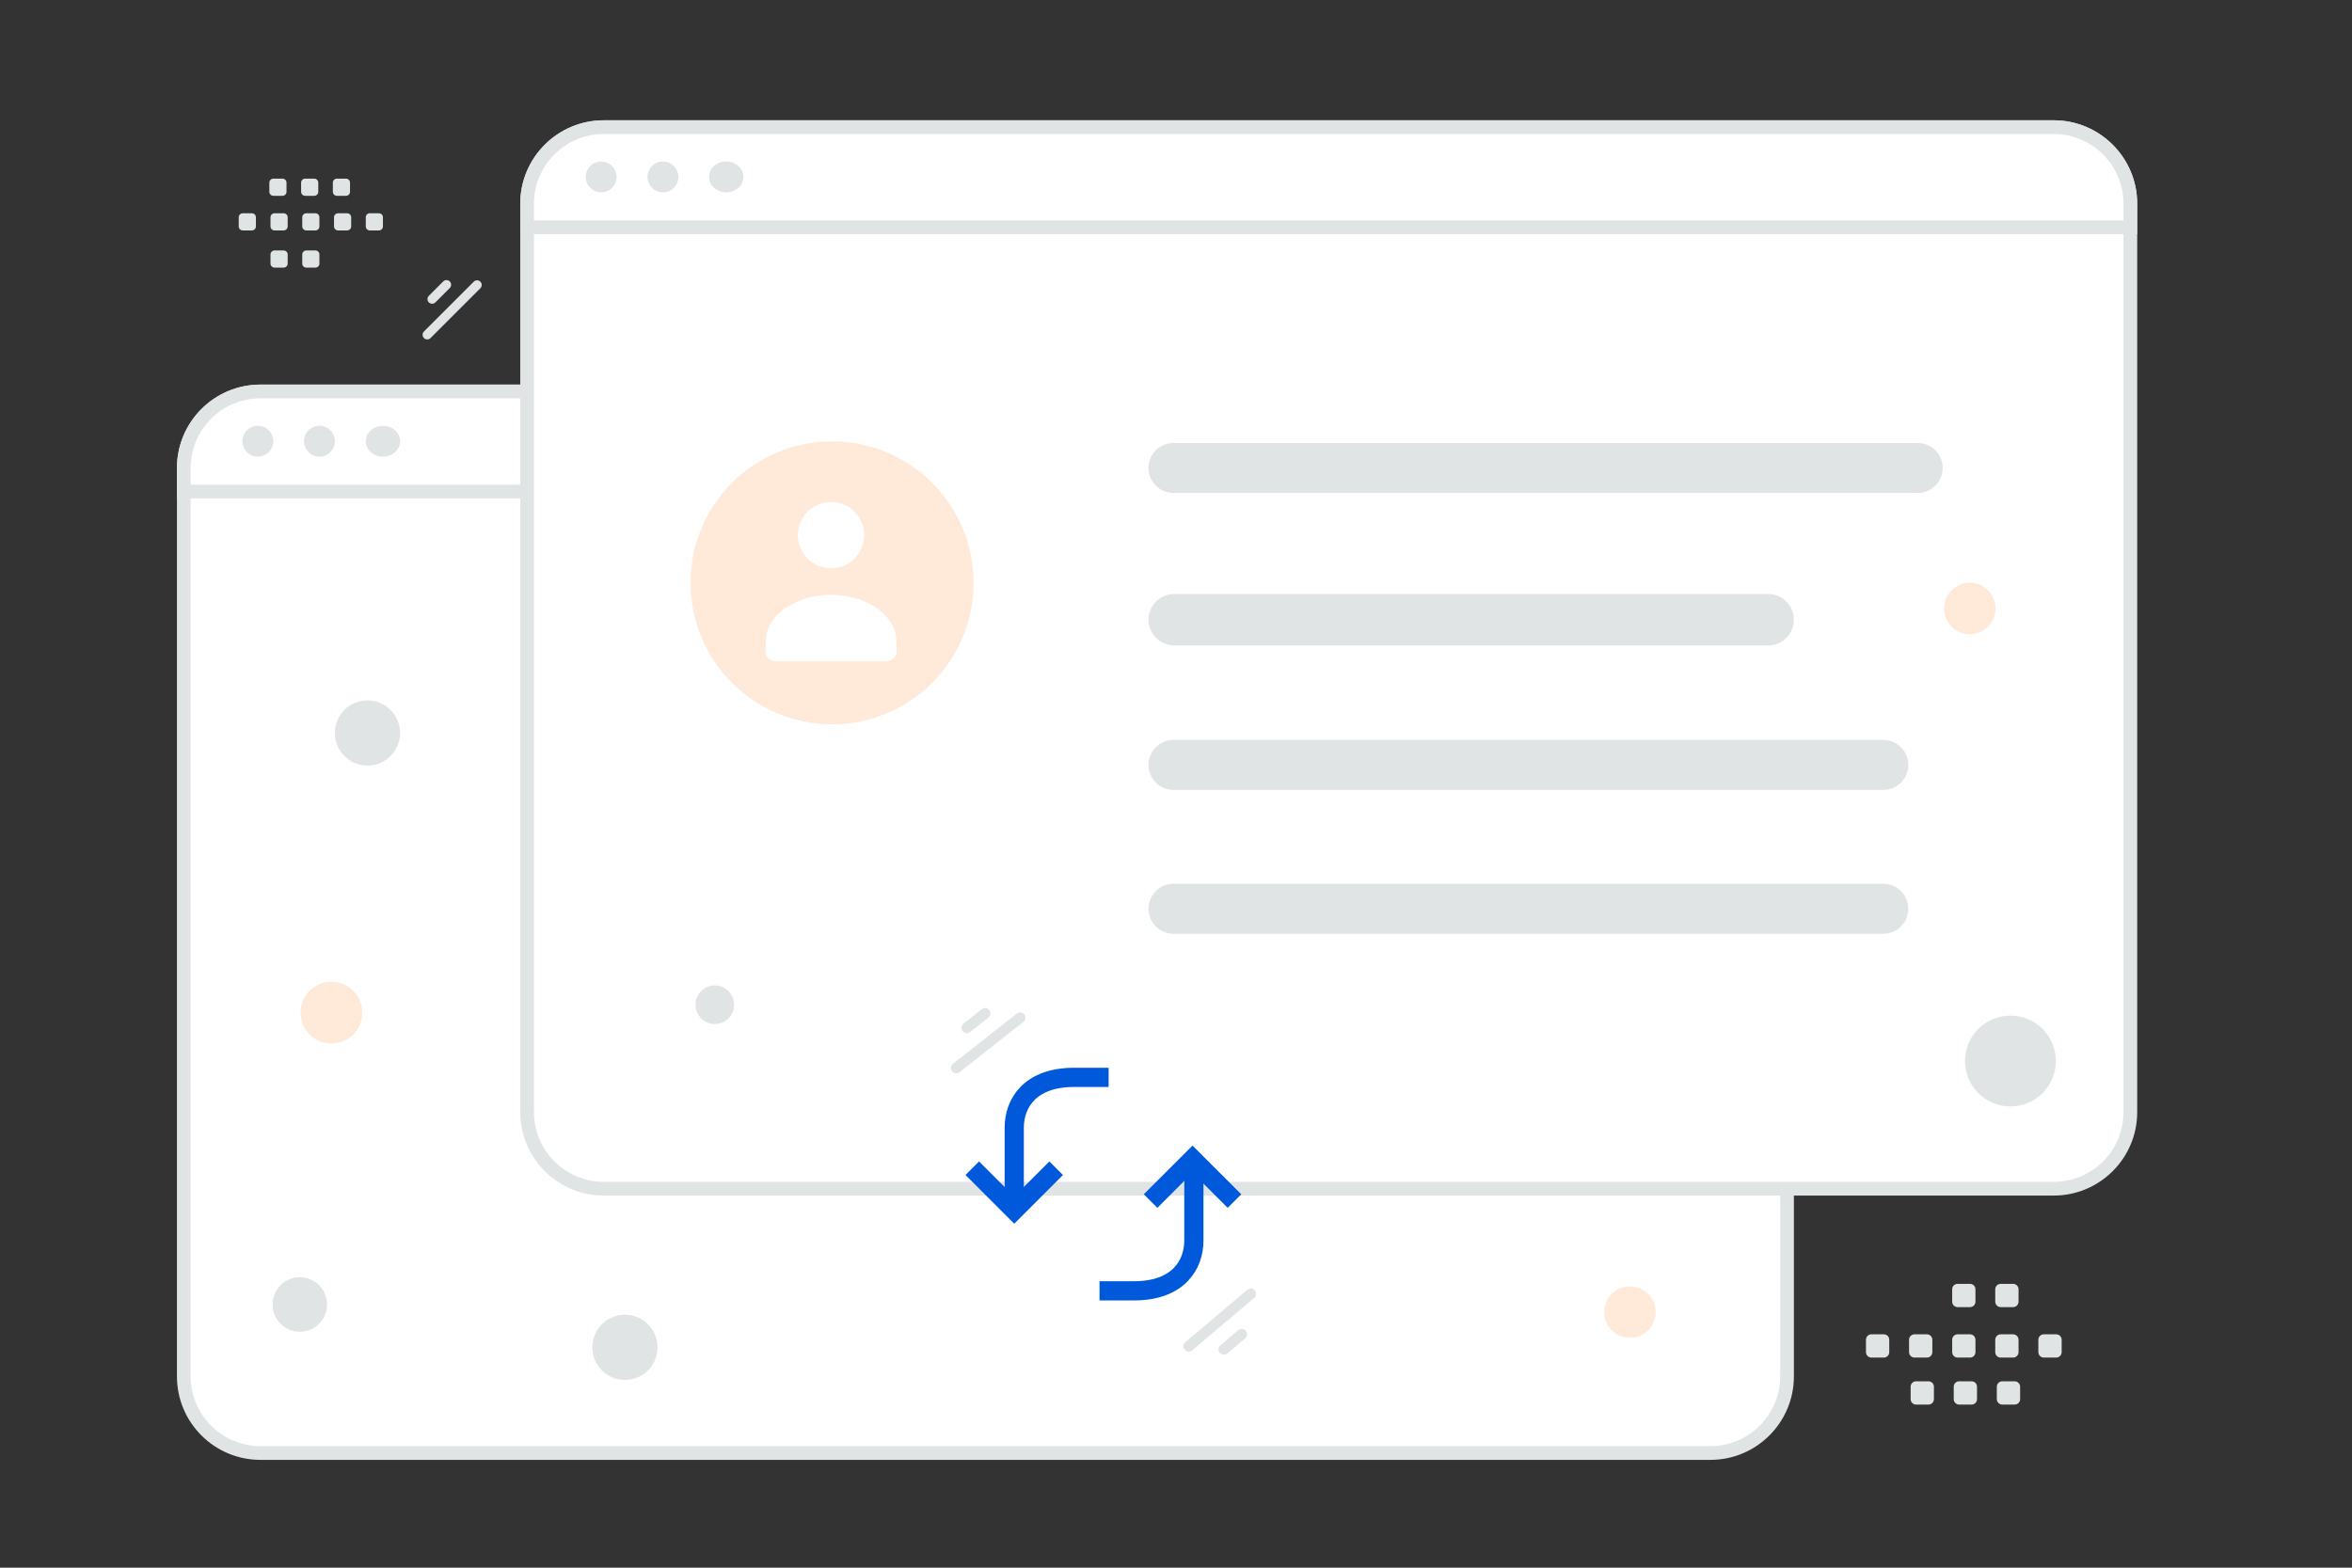 <svg xmlns="http://www.w3.org/2000/svg" width="135" height="90" viewBox="0 0 135 90" fill="none">
  <rect x="0" y="0" width="135" height="90" fill="#333333" stroke="none"/>
  <g clip-path="url(#clip0_2254_42)">
    <path fill-rule="evenodd" clip-rule="evenodd" d="M21.75 13.229H21.224C21.163 13.229 21.105 13.204 21.062 13.161C21.019 13.118 20.995 13.06 20.995 12.999V12.473C20.995 12.346 21.098 12.244 21.224 12.244H21.75C21.81 12.244 21.869 12.268 21.912 12.311C21.955 12.354 21.979 12.413 21.979 12.473V12.999C21.979 13.029 21.973 13.059 21.962 13.087C21.95 13.115 21.933 13.14 21.912 13.162C21.891 13.183 21.865 13.2 21.837 13.211C21.81 13.223 21.78 13.229 21.75 13.229ZM19.927 13.229H19.402C19.341 13.228 19.283 13.204 19.24 13.161C19.197 13.118 19.172 13.06 19.172 12.999V12.473C19.172 12.346 19.276 12.244 19.402 12.244H19.927C19.988 12.244 20.046 12.268 20.089 12.311C20.132 12.354 20.157 12.413 20.157 12.473V12.999C20.157 13.06 20.132 13.118 20.089 13.161C20.046 13.204 19.988 13.228 19.927 13.229ZM18.104 13.229H17.578C17.517 13.228 17.459 13.204 17.416 13.161C17.373 13.118 17.349 13.06 17.349 12.999V12.473C17.349 12.346 17.452 12.244 17.578 12.244H18.104C18.165 12.244 18.223 12.268 18.266 12.311C18.309 12.354 18.333 12.413 18.333 12.473V12.999C18.333 13.029 18.328 13.059 18.316 13.087C18.305 13.115 18.288 13.14 18.266 13.162C18.245 13.183 18.22 13.2 18.192 13.211C18.164 13.223 18.134 13.229 18.104 13.229ZM16.281 13.229H15.756C15.695 13.228 15.637 13.204 15.594 13.161C15.551 13.118 15.527 13.06 15.526 12.999V12.473C15.526 12.346 15.63 12.244 15.756 12.244H16.281C16.409 12.244 16.512 12.347 16.512 12.473V12.999C16.511 13.06 16.487 13.118 16.444 13.161C16.401 13.204 16.342 13.228 16.281 13.229ZM14.459 13.229H13.934C13.873 13.229 13.814 13.204 13.771 13.161C13.728 13.118 13.703 13.06 13.703 12.999V12.473C13.703 12.346 13.807 12.244 13.934 12.244H14.459C14.52 12.244 14.578 12.268 14.621 12.311C14.664 12.354 14.688 12.413 14.689 12.473V12.999C14.688 13.06 14.664 13.118 14.621 13.161C14.578 13.204 14.52 13.228 14.459 13.229ZM19.86 11.241H19.335C19.274 11.241 19.216 11.217 19.173 11.174C19.13 11.131 19.106 11.073 19.105 11.012V10.485C19.106 10.425 19.13 10.366 19.173 10.323C19.216 10.28 19.274 10.256 19.335 10.256H19.86C19.988 10.256 20.09 10.359 20.09 10.485V11.011C20.09 11.041 20.084 11.071 20.073 11.099C20.061 11.127 20.044 11.152 20.023 11.174C20.002 11.195 19.977 11.212 19.949 11.224C19.921 11.235 19.891 11.241 19.86 11.241ZM18.038 11.241H17.513C17.452 11.241 17.394 11.217 17.351 11.174C17.308 11.131 17.284 11.073 17.283 11.012V10.485C17.284 10.425 17.308 10.366 17.351 10.323C17.394 10.28 17.452 10.256 17.513 10.256H18.038C18.099 10.256 18.157 10.28 18.2 10.323C18.243 10.366 18.267 10.425 18.268 10.485V11.011C18.268 11.041 18.262 11.071 18.251 11.099C18.239 11.127 18.222 11.152 18.201 11.174C18.18 11.195 18.154 11.212 18.126 11.224C18.098 11.235 18.069 11.241 18.038 11.241ZM16.216 11.241H15.69C15.629 11.241 15.571 11.217 15.528 11.174C15.484 11.131 15.46 11.073 15.46 11.012V10.485C15.46 10.359 15.563 10.256 15.69 10.256H16.216C16.277 10.256 16.335 10.28 16.378 10.323C16.421 10.366 16.445 10.425 16.445 10.485V11.011C16.445 11.138 16.342 11.241 16.216 11.241ZM18.104 15.363H17.578C17.517 15.363 17.459 15.339 17.416 15.296C17.373 15.253 17.349 15.195 17.349 15.134V14.608C17.349 14.481 17.452 14.379 17.578 14.379H18.104C18.165 14.379 18.223 14.403 18.266 14.446C18.309 14.489 18.333 14.547 18.333 14.608V15.134C18.333 15.164 18.328 15.194 18.316 15.222C18.305 15.25 18.288 15.275 18.266 15.296C18.245 15.318 18.22 15.335 18.192 15.346C18.164 15.357 18.134 15.363 18.104 15.363ZM16.281 15.363H15.756C15.695 15.363 15.637 15.339 15.594 15.296C15.551 15.253 15.527 15.195 15.526 15.134V14.608C15.526 14.481 15.63 14.379 15.756 14.379H16.281C16.409 14.379 16.512 14.482 16.512 14.608V15.134C16.511 15.195 16.487 15.253 16.444 15.296C16.401 15.339 16.342 15.363 16.281 15.363ZM107.414 76.602H108.128C108.3 76.602 108.439 76.742 108.439 76.913V77.626C108.439 77.799 108.299 77.938 108.128 77.938H107.414C107.332 77.938 107.253 77.905 107.195 77.846C107.136 77.788 107.103 77.709 107.103 77.626V76.913C107.103 76.872 107.111 76.832 107.127 76.794C107.142 76.756 107.165 76.722 107.194 76.693C107.223 76.664 107.257 76.641 107.295 76.625C107.333 76.61 107.374 76.602 107.414 76.602ZM109.888 76.602H110.601C110.772 76.602 110.912 76.742 110.912 76.913V77.626C110.912 77.799 110.772 77.938 110.601 77.938H109.888C109.805 77.938 109.726 77.905 109.668 77.846C109.609 77.788 109.576 77.709 109.576 77.626V76.913C109.576 76.742 109.716 76.602 109.888 76.602ZM112.362 76.602H113.075C113.247 76.602 113.387 76.742 113.387 76.913V77.626C113.387 77.799 113.247 77.938 113.075 77.938H112.362C112.191 77.938 112.051 77.798 112.051 77.626V76.913C112.051 76.872 112.059 76.832 112.074 76.794C112.09 76.756 112.113 76.722 112.142 76.693C112.171 76.664 112.205 76.641 112.243 76.626C112.281 76.61 112.321 76.602 112.362 76.602ZM114.835 76.602H115.549C115.72 76.602 115.86 76.742 115.86 76.913V77.626C115.86 77.799 115.72 77.938 115.549 77.938H114.835C114.753 77.938 114.673 77.905 114.615 77.847C114.556 77.788 114.523 77.709 114.523 77.626V76.913C114.523 76.831 114.557 76.752 114.615 76.694C114.674 76.635 114.753 76.603 114.835 76.602ZM117.309 76.602H118.022C118.194 76.602 118.335 76.742 118.335 76.913V77.626C118.335 77.799 118.194 77.938 118.022 77.938H117.309C117.226 77.938 117.147 77.905 117.089 77.846C117.03 77.788 116.998 77.709 116.997 77.626V76.913C116.997 76.742 117.138 76.602 117.309 76.602ZM109.978 79.299H110.691C110.862 79.299 111.003 79.439 111.003 79.61V80.325C111.003 80.496 110.862 80.636 110.691 80.636H109.978C109.896 80.636 109.816 80.603 109.758 80.545C109.7 80.487 109.667 80.407 109.667 80.325V79.612C109.667 79.57 109.674 79.53 109.69 79.492C109.706 79.454 109.728 79.419 109.757 79.39C109.786 79.361 109.821 79.338 109.859 79.322C109.896 79.307 109.937 79.299 109.978 79.299ZM112.451 79.299H113.165C113.336 79.299 113.476 79.439 113.476 79.61V80.325C113.476 80.496 113.336 80.636 113.165 80.636H112.451C112.369 80.636 112.29 80.603 112.232 80.545C112.173 80.486 112.14 80.407 112.14 80.325V79.612C112.14 79.57 112.148 79.53 112.163 79.492C112.179 79.454 112.202 79.419 112.231 79.39C112.26 79.361 112.294 79.338 112.332 79.322C112.37 79.307 112.41 79.299 112.451 79.299ZM114.925 79.299H115.638C115.81 79.299 115.951 79.439 115.951 79.61V80.325C115.951 80.496 115.81 80.636 115.638 80.636H114.925C114.754 80.636 114.613 80.496 114.613 80.325V79.612C114.613 79.439 114.754 79.299 114.925 79.299ZM112.362 73.705H113.075C113.247 73.705 113.387 73.845 113.387 74.016V74.73C113.387 74.902 113.247 75.041 113.075 75.041H112.362C112.28 75.04 112.201 75.007 112.142 74.949C112.084 74.891 112.051 74.812 112.051 74.73V74.016C112.051 73.975 112.059 73.935 112.074 73.897C112.09 73.859 112.113 73.825 112.142 73.796C112.171 73.767 112.205 73.744 112.243 73.728C112.281 73.713 112.321 73.705 112.362 73.705ZM114.835 73.705H115.549C115.72 73.705 115.86 73.845 115.86 74.016V74.73C115.86 74.902 115.72 75.041 115.549 75.041H114.835C114.753 75.041 114.673 75.008 114.615 74.95C114.556 74.891 114.523 74.812 114.523 74.73V74.016C114.523 73.934 114.557 73.855 114.615 73.796C114.674 73.738 114.753 73.705 114.835 73.705Z" fill="#E1E4E5"/>
    <path d="M98.173 83.416H14.949C12.52 83.416 10.55 81.446 10.55 79.017V26.872C10.55 24.443 12.52 22.473 14.949 22.473H98.173C100.602 22.473 102.572 24.443 102.572 26.872V79.017C102.572 81.446 100.602 83.416 98.173 83.416Z" fill="white" stroke="#E1E4E5" stroke-width="0.788"/>
    <path d="M102.572 28.22H10.55V26.872C10.55 24.443 12.52 22.473 14.949 22.473H98.173C100.602 22.473 102.572 24.443 102.572 26.872V28.22Z" fill="white" stroke="#E1E4E5" stroke-width="0.788"/>
    <path d="M14.787 26.217C14.904 26.219 15.021 26.197 15.13 26.153C15.239 26.109 15.338 26.044 15.422 25.962C15.505 25.879 15.572 25.781 15.617 25.672C15.662 25.564 15.686 25.448 15.686 25.33C15.686 25.213 15.662 25.096 15.617 24.988C15.572 24.88 15.505 24.781 15.422 24.699C15.338 24.616 15.239 24.551 15.13 24.507C15.021 24.463 14.904 24.442 14.787 24.443C14.553 24.447 14.331 24.542 14.168 24.707C14.004 24.873 13.912 25.097 13.912 25.33C13.912 25.563 14.004 25.787 14.168 25.953C14.331 26.119 14.553 26.214 14.787 26.217ZM18.334 26.217C18.569 26.217 18.794 26.124 18.961 25.957C19.127 25.791 19.22 25.565 19.22 25.33C19.22 25.095 19.127 24.869 18.961 24.703C18.794 24.537 18.569 24.443 18.334 24.443C18.098 24.443 17.873 24.537 17.706 24.703C17.54 24.869 17.447 25.095 17.447 25.33C17.447 25.565 17.54 25.791 17.706 25.957C17.873 26.124 18.098 26.217 18.334 26.217ZM21.979 26.217C22.523 26.217 22.964 25.82 22.964 25.33C22.964 24.84 22.523 24.444 21.979 24.444C21.435 24.444 20.994 24.84 20.994 25.33C20.994 25.82 21.435 26.217 21.979 26.217Z" fill="#E1E4E5"/>
    <path d="M117.878 68.243H34.654C32.225 68.243 30.255 66.273 30.255 63.844V11.699C30.255 9.27 32.225 7.3 34.654 7.3H117.878C120.307 7.3 122.277 9.27 122.277 11.699V63.844C122.277 66.273 120.307 68.243 117.878 68.243Z" fill="white" stroke="#E1E4E5" stroke-width="0.788"/>
    <path d="M122.277 13.048H30.255V11.699C30.255 9.27 32.225 7.3 34.654 7.3H117.878C120.307 7.3 122.277 9.27 122.277 11.699V13.048Z" fill="white" stroke="#E1E4E5" stroke-width="0.788"/>
    <path d="M34.492 11.044C34.609 11.046 34.726 11.024 34.835 10.98C34.944 10.936 35.043 10.871 35.127 10.789C35.21 10.706 35.277 10.608 35.322 10.499C35.367 10.391 35.391 10.275 35.391 10.157C35.391 10.04 35.367 9.923 35.322 9.815C35.277 9.707 35.21 9.608 35.127 9.526C35.043 9.443 34.944 9.378 34.835 9.335C34.726 9.291 34.609 9.269 34.492 9.271C34.258 9.274 34.036 9.369 33.873 9.535C33.709 9.701 33.617 9.924 33.617 10.157C33.617 10.39 33.709 10.614 33.873 10.78C34.036 10.946 34.258 11.041 34.492 11.044ZM38.038 11.044C38.156 11.046 38.272 11.024 38.381 10.98C38.49 10.936 38.59 10.871 38.673 10.789C38.757 10.706 38.823 10.608 38.869 10.499C38.914 10.391 38.937 10.275 38.937 10.157C38.937 10.04 38.914 9.923 38.869 9.815C38.823 9.707 38.757 9.608 38.673 9.526C38.59 9.443 38.49 9.378 38.381 9.335C38.272 9.291 38.156 9.269 38.038 9.271C37.805 9.274 37.583 9.369 37.419 9.535C37.256 9.701 37.164 9.924 37.164 10.157C37.164 10.39 37.256 10.614 37.419 10.78C37.583 10.946 37.805 11.041 38.038 11.044ZM41.684 11.044C42.228 11.044 42.669 10.647 42.669 10.157C42.669 9.668 42.228 9.271 41.684 9.271C41.139 9.271 40.698 9.668 40.698 10.157C40.698 10.647 41.139 11.044 41.684 11.044Z" fill="#E1E4E5"/>
    <path d="M108.097 42.478H67.356C66.563 42.478 65.92 43.121 65.92 43.914C65.92 44.707 66.563 45.35 67.356 45.35H108.097C108.89 45.35 109.532 44.707 109.532 43.914C109.532 43.121 108.89 42.478 108.097 42.478Z" fill="#E1E4E5"/>
    <path d="M108.097 50.734H67.356C66.563 50.734 65.92 51.377 65.92 52.17C65.92 52.963 66.563 53.606 67.356 53.606H108.097C108.89 53.606 109.532 52.963 109.532 52.17C109.532 51.377 108.89 50.734 108.097 50.734Z" fill="#E1E4E5"/>
    <path d="M101.487 34.099H67.398C66.582 34.099 65.92 34.76 65.92 35.577C65.92 36.393 66.582 37.054 67.398 37.054H101.487C102.303 37.054 102.965 36.393 102.965 35.577C102.965 34.76 102.303 34.099 101.487 34.099Z" fill="#E1E4E5"/>
    <path d="M110.071 25.429H67.356C66.563 25.429 65.92 26.072 65.92 26.864C65.92 27.657 66.563 28.3 67.356 28.3H110.071C110.864 28.3 111.507 27.657 111.507 26.864C111.507 26.072 110.864 25.429 110.071 25.429Z" fill="#E1E4E5"/>
    <path d="M19.023 56.364C20.003 56.364 20.797 57.158 20.797 58.138C20.797 59.117 20.003 59.911 19.023 59.911C18.044 59.911 17.25 59.117 17.25 58.138C17.25 57.158 18.044 56.364 19.023 56.364Z" fill="#FFE9D9"/>
    <path d="M21.092 40.207C20.058 40.207 19.22 41.045 19.22 42.079C19.22 43.113 20.058 43.951 21.092 43.951C22.126 43.951 22.964 43.113 22.964 42.079C22.964 41.045 22.126 40.207 21.092 40.207Z" fill="#E1E4E5"/>
    <path d="M35.87 79.222C34.836 79.222 33.998 78.384 33.998 77.35C33.998 76.317 34.836 75.478 35.87 75.478C36.904 75.478 37.742 76.317 37.742 77.35C37.742 78.384 36.904 79.222 35.87 79.222Z" fill="#E1E4E5"/>
    <path d="M71.591 74.045L68.038 77.052C67.909 77.161 67.892 77.355 68.002 77.484C68.111 77.614 68.305 77.63 68.434 77.52L71.987 74.514C72.117 74.404 72.133 74.211 72.023 74.081C71.914 73.952 71.72 73.936 71.591 74.045Z" fill="#E1E4E5"/>
    <path d="M71.074 76.366L70.05 77.233C69.92 77.343 69.904 77.537 70.014 77.666C70.123 77.795 70.317 77.811 70.446 77.702L71.471 76.835C71.6 76.725 71.616 76.532 71.507 76.402C71.397 76.273 71.204 76.257 71.074 76.366Z" fill="#E1E4E5"/>
    <path d="M55.083 61.549L58.74 58.67C58.873 58.565 58.897 58.373 58.792 58.239C58.687 58.106 58.494 58.083 58.361 58.188L54.704 61.067C54.571 61.172 54.548 61.365 54.652 61.498C54.757 61.631 54.95 61.654 55.083 61.549Z" fill="#E1E4E5"/>
    <path d="M55.682 59.248L56.736 58.417C56.87 58.312 56.893 58.12 56.788 57.986C56.683 57.853 56.49 57.83 56.357 57.935L55.302 58.765C55.169 58.87 55.146 59.063 55.251 59.196C55.356 59.329 55.549 59.352 55.682 59.248Z" fill="#E1E4E5"/>
    <path d="M24.712 19.407L27.571 16.548C27.675 16.444 27.675 16.275 27.571 16.171C27.467 16.067 27.298 16.067 27.194 16.171L24.335 19.03C24.23 19.135 24.23 19.303 24.334 19.408C24.439 19.512 24.608 19.512 24.712 19.407Z" fill="#E1E4E5"/>
    <path d="M24.992 17.36L25.816 16.535C25.92 16.431 25.921 16.262 25.816 16.158C25.712 16.054 25.543 16.054 25.439 16.158L24.615 16.983C24.51 17.087 24.51 17.256 24.614 17.36C24.719 17.464 24.887 17.464 24.992 17.36Z" fill="#E1E4E5"/>
    <path d="M94.294 76.609C93.587 77.017 92.683 76.775 92.275 76.068C91.867 75.362 92.109 74.458 92.816 74.049C93.523 73.641 94.427 73.884 94.835 74.59C95.243 75.297 95.001 76.201 94.294 76.609Z" fill="#FFE9D9"/>
    <path d="M113.802 36.215C113.095 36.623 112.191 36.381 111.783 35.674C111.375 34.967 111.617 34.063 112.324 33.655C113.03 33.247 113.934 33.489 114.342 34.196C114.751 34.903 114.508 35.807 113.802 36.215Z" fill="#FFE9D9"/>
    <path d="M41.583 56.721C42.112 57.027 42.294 57.705 41.988 58.234C41.682 58.764 41.005 58.946 40.475 58.64C39.945 58.334 39.764 57.656 40.069 57.127C40.375 56.597 41.053 56.415 41.583 56.721Z" fill="#E1E4E5"/>
    <path d="M116.698 58.654C115.451 57.934 113.856 58.361 113.136 59.608C112.416 60.856 112.843 62.451 114.09 63.171C115.338 63.891 116.932 63.464 117.653 62.216C118.373 60.969 117.945 59.374 116.698 58.654Z" fill="#E1E4E5"/>
    <path d="M55.882 33.461C55.882 28.975 52.245 25.339 47.76 25.339C43.274 25.339 39.638 28.975 39.638 33.461C39.638 37.946 43.274 41.583 47.76 41.583C52.245 41.583 55.882 37.946 55.882 33.461Z" fill="#FFE9D9"/>
    <path fill-rule="evenodd" clip-rule="evenodd" d="M51.452 36.867V37.41C51.452 37.71 51.211 37.954 50.916 37.954H44.484C44.188 37.954 43.948 37.71 43.948 37.41V36.859C43.948 35.215 45.801 34.148 47.7 34.148C49.598 34.148 51.452 35.216 51.452 36.859M49.045 29.377C49.788 30.12 49.788 31.325 49.045 32.068C48.302 32.811 47.097 32.811 46.354 32.068C45.611 31.325 45.611 30.12 46.354 29.377C47.097 28.634 48.302 28.634 49.045 29.377Z" fill="white"/>
    <path d="M58.215 69.073C58.215 67.969 58.215 65.462 58.215 64.739C58.215 63.378 59.075 61.851 61.654 61.851H63.632" stroke="#0059DB" stroke-width="1.102"/>
    <path d="M68.526 66.883C68.526 67.987 68.526 70.495 68.526 71.217C68.526 72.578 67.667 74.106 65.087 74.106H63.11" stroke="#0059DB" stroke-width="1.102"/>
    <path d="M66.042 68.952L68.449 66.545L70.857 68.952" stroke="#0059DB" stroke-width="1.102"/>
    <path d="M60.622 67.066L58.215 69.474L55.807 67.066" stroke="#0059DB" stroke-width="1.102"/>
    <path d="M17.21 76.455C16.345 76.455 15.645 75.754 15.645 74.89C15.645 74.026 16.345 73.325 17.21 73.325C18.074 73.325 18.774 74.026 18.774 74.89C18.774 75.754 18.074 76.455 17.21 76.455Z" fill="#E1E4E5"/>
  </g>
  <defs>
    <clipPath id="clip0_2254_42">
      <rect width="135" height="90" fill="white"/>
    </clipPath>
  </defs>
</svg>